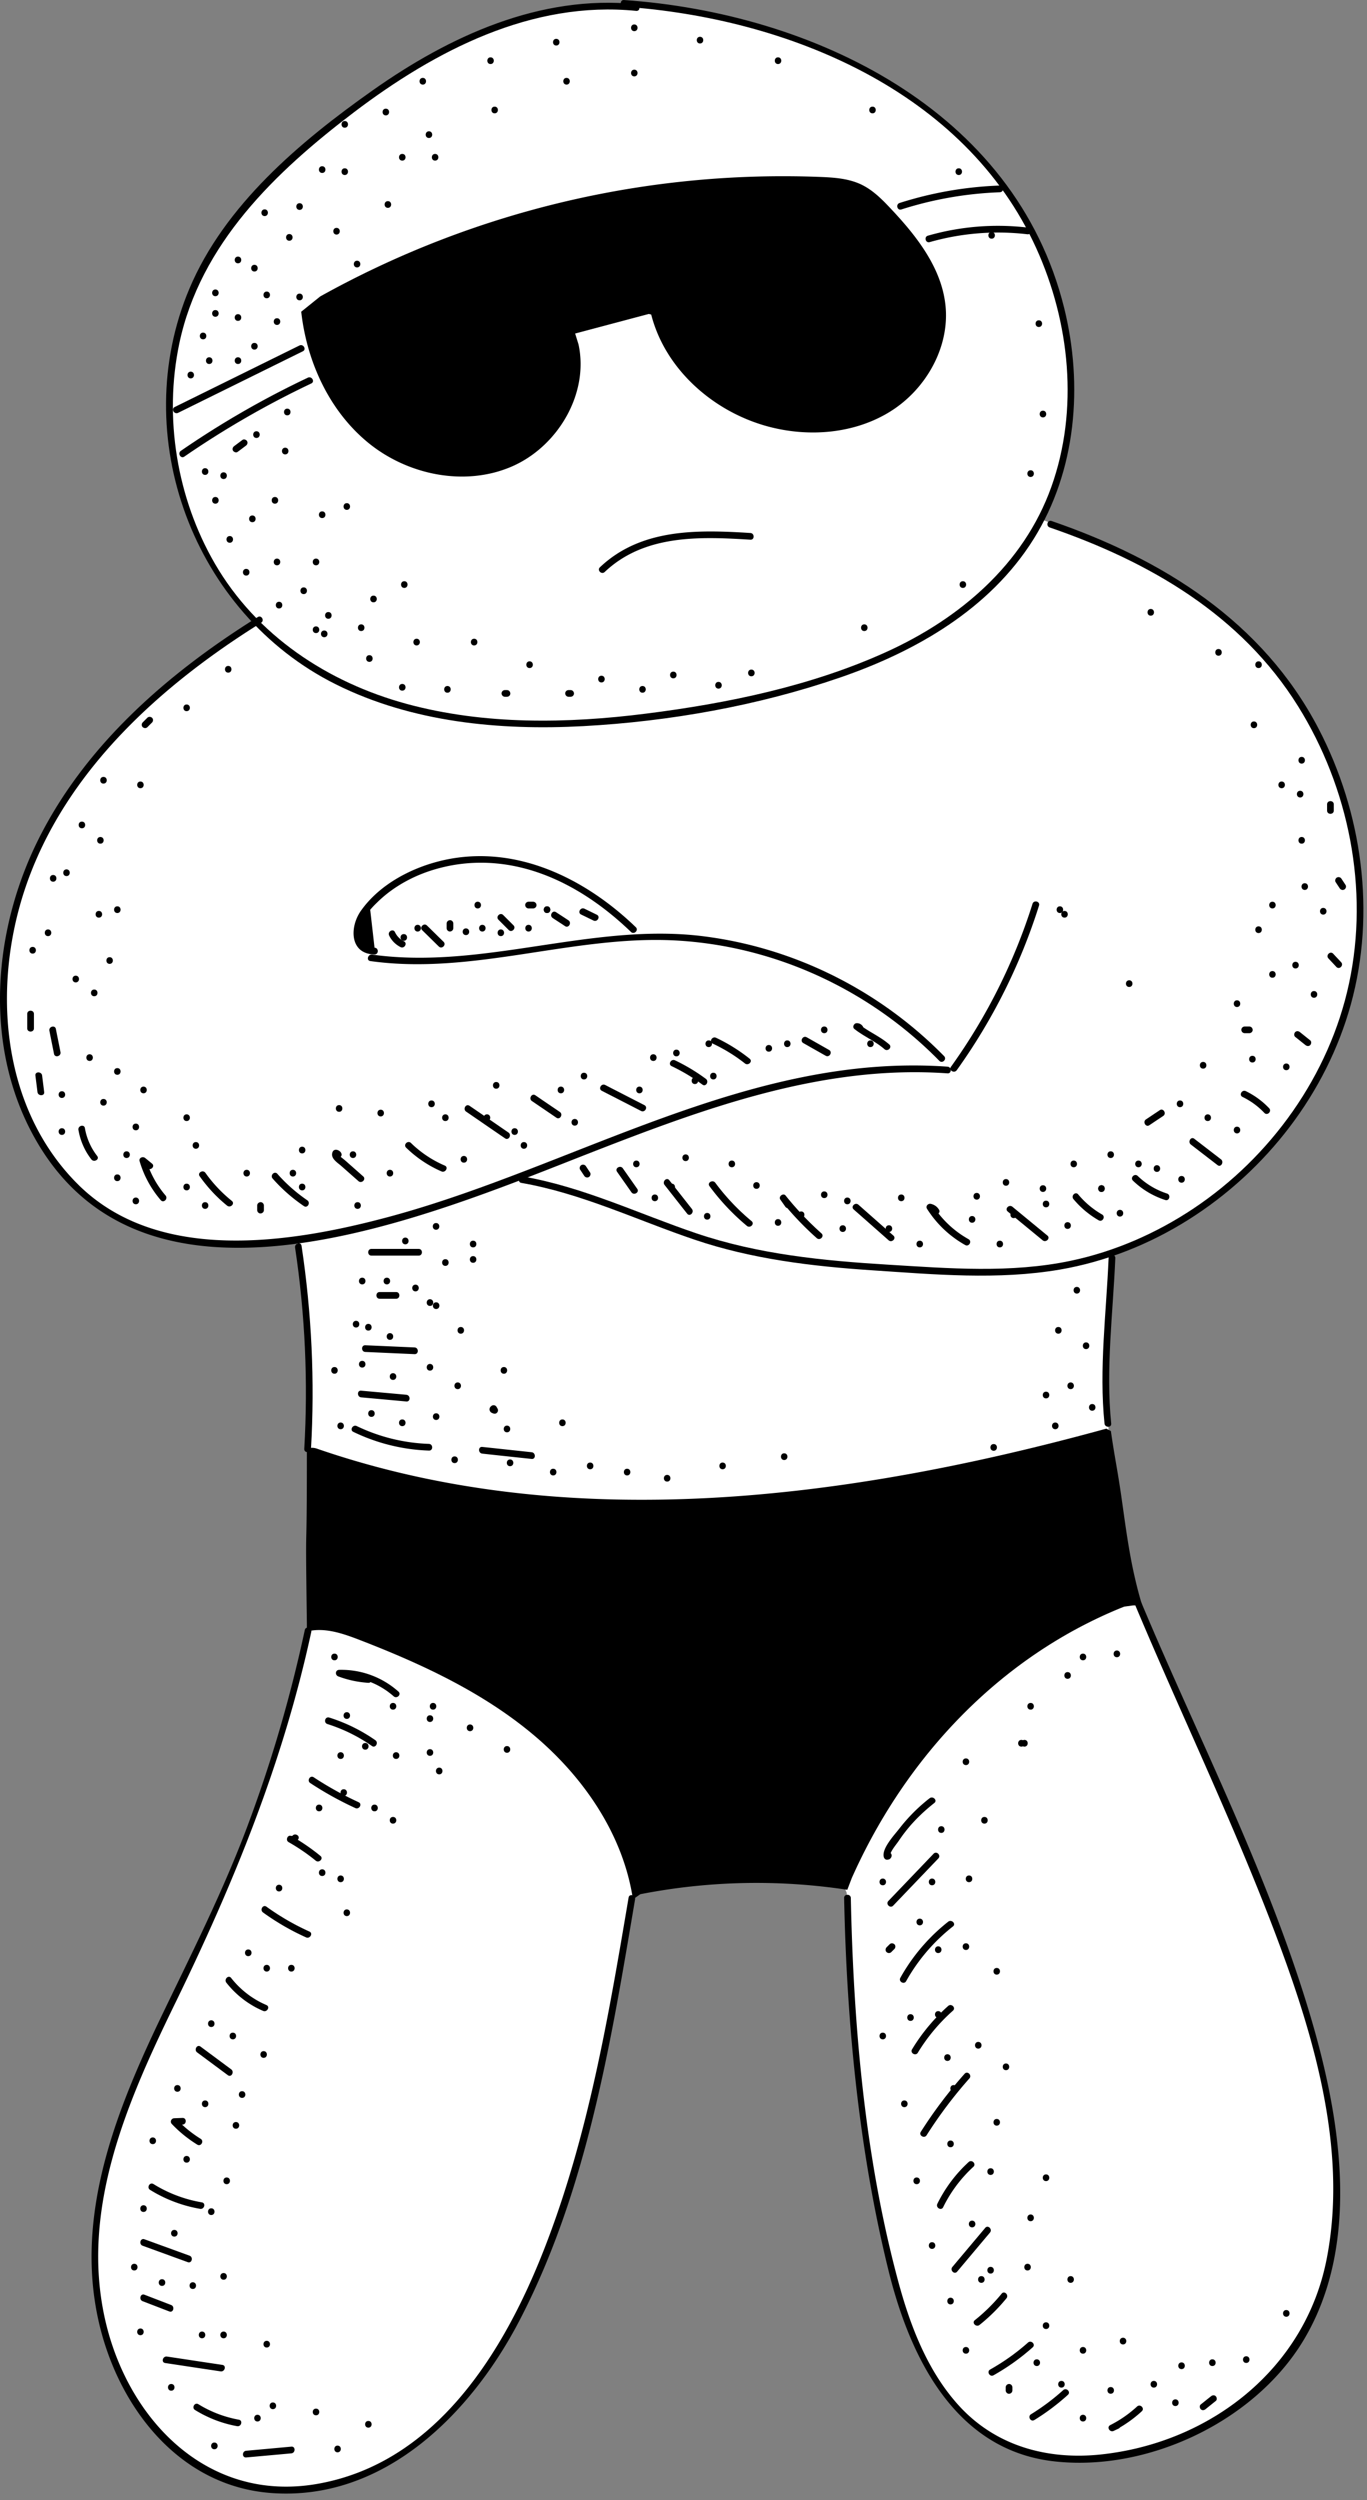 <svg width="64" height="117" fill="none" xmlns="http://www.w3.org/2000/svg"><rect width="100%" height="100%" fill="#808080" stroke="none"/><path d="M35.56 87.972l3.87.11.212.496.085 2.008.163 3.751L40.4 99l.9 5.452 1.177 4.26 1.27 2.678 1.673 1.937s2.26 1.782 4.632 1.75c2.371-.031 5.034-.481 7.14-1.905 2.105-1.424 3.251-2.882 4.059-4.32.805-1.441 1.41-4.028 1.395-5.916-.015-1.891-.45-4.662-.774-6.243-.327-1.579-2.292-7.202-2.292-7.202l-3.47-8.085-2.633-5.948-1.286-4.12-.343-5.253.11-5.979.185-1.595s2.989-.868 5.065-2.696c2.075-1.828 4.183-4.739 4.183-4.739s1.367-2.093 1.964-4.923c.596-2.83.447-6.38-.423-8.862-.87-2.483-2.21-5.065-3.576-6.554-1.366-1.49-4.097-3.4-5.34-4.172-1.241-.77-5.263-2.259-5.263-2.259s1.49-2.756 1.34-5.933c-.148-3.177-.646-5.213-1.662-7.374-1.018-2.16-4.368-5.462-4.368-5.462s-4.148-3.053-7.895-4.097C32.42.396 29.986.174 29.986.174l-2.582.075s-3.501.149-7.945 2.83c-4.444 2.68-7.771 6.33-7.771 6.33s-1.391 1.142-2.855 4.567c-1.464 3.426-.646 7.623-.646 7.623s.646 3.103 1.763 4.942c1.117 1.838 1.997 2.582 1.997 2.582S8.626 31.11 5.95 33.801c-2.674 2.692-3.896 5.139-4.845 7.573C.158 43.808.14 46.226.14 46.226s.037 2.787.54 4.35c.501 1.562 1.133 3.308 2.787 4.943 1.654 1.636 2.844 1.933 3.867 2.213 1.022.278 3.122.558 3.958.502a224.07 224.07 0 002.583-.205l.448 2.73.22 3.995-.061 2.782.04 1.093.06 7.173-.339 1.43s-1.094 4.83-1.968 6.657c-.874 1.828-1.173 3.558-2.206 5.523-1.033 1.968-2.087 4.432-2.087 4.432l-1.889 4.092-.834 2.644-.577 2.304-.278 2.583s.04 2.167.556 3.955c.517 1.788 1.311 3.199 2.464 4.51 1.152 1.312 3.12 2.305 5.165 2.525 2.045.219 5.086-.975 5.086-.975s2.026-1.253 2.604-1.729c.577-.477 2.007-2.345 3.258-4.193 1.252-1.849 2.225-4.432 2.225-4.432l.974-3.139 1.192-4.352 1.293-6.815.596-2.821 5.742-.03z" fill="#fff"/><path d="M29.788.195c-4.511-.454-8.74 1.491-12.347 4.038-3.396 2.397-6.924 5.36-8.576 9.281-2.905 6.893.194 15.19 6.857 18.51 3.563 1.778 7.658 2.169 11.588 1.957 4.038-.22 8.18-.955 12.008-2.27 3.567-1.226 7.03-3.213 9.076-6.488 1.999-3.201 2.323-7.198 1.428-10.812C47.524 5.132 38.06.613 29.215.001c-.201-.015-.201.299 0 .313 7.641.53 15.952 3.923 19.3 11.3 1.573 3.464 2.001 7.56.703 11.181-1.293 3.608-4.277 6.144-7.69 7.7-3.524 1.606-7.455 2.418-11.278 2.9-3.708.47-7.57.532-11.203-.453-3.712-1.008-7.041-3.206-8.992-6.575-1.774-3.064-2.389-6.813-1.663-10.28.98-4.679 4.521-8.062 8.194-10.844C20.379 2.37 24.892.017 29.788.51c.2.018.2-.295 0-.314z" fill="#000"/><path d="M30.488 14.719c.659 2.585 2.947 4.582 5.528 5.255 1.907.498 4.038.314 5.702-.74 1.665-1.054 2.773-3.04 2.541-5-.205-1.742-1.367-3.213-2.572-4.488-.401-.427-.826-.851-1.355-1.106-.594-.287-1.272-.333-1.93-.36a44.558 44.558 0 00-23.412 5.594l-.887.713c.26 2.35 1.324 4.664 3.162 6.153 1.838 1.489 4.486 2.032 6.663 1.106 2.177-.924 3.66-3.421 3.156-5.732l-.157-.506 3.448-.916M8.338 19.32l5.84-2.88c.182-.09.023-.36-.158-.272l-5.841 2.88c-.182.09-.023.361.159.271zm.29 2.049c1.89-1.3 3.871-2.44 5.946-3.424.182-.085.023-.357-.16-.271a42.582 42.582 0 00-5.945 3.423c-.165.115-.008.387.16.272zM42.2 9.802a17.2 17.2 0 014.61-.805c.201-.006.203-.32 0-.314a17.471 17.471 0 00-4.694.816c-.19.063-.109.366.083.303zm1.327 1.528a11.704 11.704 0 014.576-.367c.2.023.199-.29 0-.314a11.888 11.888 0 00-4.66.38c-.194.055-.11.358.084.302zM28.31 26.768c1.852-1.756 4.443-1.662 6.823-1.511.2.012.2-.302 0-.314-2.48-.157-5.124-.218-7.046 1.604-.146.138.076.36.222.221z" fill="#000"/><path d="M14.668 15.662a47.679 47.679 0 0126.235-6.268c.2.01.2-.303 0-.313a47.998 47.998 0 00-26.394 6.309c-.176.102-.017.374.159.272zm-2.6 13.215c-4.167 2.597-8.053 5.957-10.276 10.416-2.093 4.2-2.55 9.465-.308 13.702 5.151 9.737 18.59 3.907 26.166.95 5.346-2.085 10.877-4.13 16.712-3.715.2.015.2-.299 0-.313-9.306-.665-17.481 4.703-26.183 7.035-4.615 1.238-10.79 2.194-14.532-1.531-3.679-3.664-4.038-9.476-2.363-14.154 1.892-5.286 6.29-9.224 10.94-12.123.173-.104.016-.376-.156-.267z" fill="#000"/><path d="M24.409 55.356c2.827.492 5.402 1.74 8.1 2.654 2.693.912 5.485 1.246 8.308 1.435 2.92.194 5.912.466 8.815-.034 2.135-.368 4.182-1.181 6.014-2.336 3.635-2.29 6.452-5.916 7.598-10.074 1.181-4.289.533-8.973-1.51-12.898-2.61-5.015-7.288-7.93-12.506-9.723-.19-.064-.274.237-.084.303 4.664 1.602 8.964 4.089 11.628 8.366 2.378 3.814 3.333 8.561 2.386 12.976-.92 4.293-3.653 8.114-7.294 10.538-1.738 1.156-3.681 2.005-5.726 2.436-2.807.592-5.714.358-8.553.184-3.054-.186-6.084-.483-8.997-1.472-2.698-.914-5.274-2.163-8.1-2.654-.194-.038-.278.266-.08.3z" fill="#000"/><path d="M17.338 44.975c4.804.674 9.455-1.21 14.25-.966 4.672.24 9.124 2.305 12.391 5.636.142.144.364-.077.222-.222-3.01-3.068-6.993-5.07-11.264-5.608-5.222-.657-10.306 1.585-15.515.857-.199-.027-.284.276-.084.303zm31.003-2.681a27.028 27.028 0 01-3.82 7.63c-.117.164.154.321.272.158a27.294 27.294 0 003.852-7.704c.06-.195-.243-.276-.304-.084z" fill="#000"/><path d="M29.767 43.39c-2.367-2.282-5.586-3.87-8.934-3.151-1.487.32-3.043 1.116-3.938 2.386-.535.759-.527 2.02.64 2.039.203.004.203-.31 0-.314-.067-.592-.134-1.184-.203-1.776.103-.12.213-.236.328-.345a5.81 5.81 0 01.822-.67c.47-.317.981-.57 1.514-.758a7.642 7.642 0 013.26-.393c2.42.23 4.57 1.552 6.287 3.206.146.138.37-.084.224-.224zm23.706 31.735c-.535-1.79-.71-3.24-.974-5.09-.17-1.194-.32-1.872-.49-3.066l-.213-.113c-12.058 3.315-25.107 5.017-36.931.946 0 0-.498-.203-.498.215 0 5.962-.08 1.987 0 7.947v.385c.822-.208 1.679.09 2.47.395 2.877 1.112 5.723 2.428 8.093 4.404 2.37 1.974 4.245 4.682 4.703 7.733l.345-.238a28.247 28.247 0 019.691-.207l.211-.552c2.533-5.684 6.972-10.39 12.749-12.698l.426-.059" fill="#000"/><path d="M53.128 75.066c2.127 5.07 4.517 10.022 6.48 15.16 1.844 4.83 3.536 10.337 2.492 15.546-1.025 5.116-5.469 8.548-10.557 9.089-2.507.266-4.927-.393-6.652-2.288-1.474-1.62-2.284-3.751-2.844-5.836-1.556-5.779-2.09-11.952-2.213-17.916-.004-.201-.318-.203-.314 0 .12 5.818.682 11.767 2.077 17.428.996 4.041 3.093 8.38 7.702 8.928 4.415.525 9.463-1.861 11.747-5.69 2.723-4.568 1.69-10.55.24-15.359-1.99-6.608-5.192-12.794-7.854-19.141-.078-.188-.381-.107-.304.08zM29.43 88.8c-.941 5.563-1.89 11.184-3.957 16.462-1.896 4.846-5.09 10.028-10.65 10.981-5.112.877-8.84-3.009-9.9-7.685-1.18-5.203 1.056-10.256 3.293-14.842 2.731-5.604 5.038-11.234 6.358-17.353.042-.197-.26-.28-.304-.084a64.738 64.738 0 01-2.768 9.398c-1.115 2.93-2.518 5.716-3.876 8.537-2.158 4.478-4.149 9.388-3.005 14.428.906 3.99 3.748 7.704 8.083 8.024 5.287.389 9.356-3.731 11.615-8.07 3.166-6.082 4.283-13.029 5.414-19.715.032-.196-.27-.28-.303-.081zm10.952-40.788a.32.32 0 00-.274-.13c-.125-.002-.22.18-.11.268.445.355.984.573 1.413.95.15.13.374-.089.222-.223-.431-.378-.969-.593-1.414-.949l-.11.268.051.037c.13.155.352-.066.222-.221zm-2.773.801c.35.198.698.397 1.048.593.175.1.334-.171.159-.271-.35-.199-.699-.398-1.048-.594-.176-.099-.335.173-.159.272zm-4.243.023c.537.253 1.043.56 1.51.93.157.124.38-.096.221-.221a8.003 8.003 0 00-1.574-.981c-.18-.084-.34.186-.157.272zm-1.922 1.056c.508.242.99.529 1.443.866.163.119.32-.153.159-.272a8.764 8.764 0 00-1.443-.866c-.182-.086-.34.186-.159.272zm-3.269 1.154a798.8 798.8 0 011.837.943c.18.092.338-.177.158-.272a760.35 760.35 0 01-1.836-.943c-.18-.092-.338.18-.159.272zm-3.27.481c.382.26.765.519 1.146.78.167.113.324-.159.159-.272-.383-.26-.766-.518-1.146-.78-.168-.113-.325.16-.16.272zm-3.083.492c.609.418 1.215.836 1.824 1.252.167.115.324-.157.159-.272-.609-.418-1.215-.836-1.824-1.252-.167-.115-.324.157-.159.272zm-2.807 1.689a5.52 5.52 0 001.653 1.11c.184.08.343-.19.159-.271a5.217 5.217 0 01-1.588-1.06c-.146-.14-.37.08-.224.221zm-3.125.477c.35-.209-.292-.627-.342-.186-.027.245.264.418.42.556.272.239.542.48.814.718.15.133.374-.088.222-.222l-.575-.508c-.09-.08-.18-.16-.272-.239-.038-.033-.47-.403-.48-.267.026-.046.053-.09.078-.136-.008.004-.017.008-.023.014-.175.103-.016.373.157.27zm-3.125.968c.433.492.922.92 1.464 1.289.167.113.324-.157.159-.272a7.517 7.517 0 01-1.402-1.238c-.133-.153-.355.07-.221.221zm-3.417-.108c.366.516.792.978 1.286 1.376.155.125.378-.094.221-.222a6.588 6.588 0 01-1.238-1.313c-.115-.163-.386-.007-.27.159zm-2.23-.592l-.32-.262c-.112-.092-.31-.01-.261.153.2.678.533 1.286.991 1.822.132.152.354-.07.222-.222a4.553 4.553 0 01-.912-1.684c-.088.05-.175.103-.261.153l.32.262c.154.127.378-.094.221-.222zm-3.446-1.577c.088.506.29.975.606 1.38.122.157.396.002.272-.159a2.928 2.928 0 01-.575-1.305c-.035-.196-.336-.113-.303.084zm-2.014-2.543c.031.257.065.513.096.77.025.198.34.2.314 0-.031-.258-.065-.513-.096-.77-.023-.197-.339-.199-.314 0zm-.383-2.883v.672c0 .203.314.203.314 0v-.673c0-.2-.314-.203-.314 0zm25.93-4.654l.58.282c.18.088.34-.181.158-.271-.192-.095-.387-.189-.58-.283-.181-.087-.34.184-.158.272zm-1.33.164c.192.127.387.252.58.38.169.11.325-.161.158-.272-.192-.128-.387-.253-.58-.38-.169-.112-.325.16-.158.271zm-2.539.08l.481.482c.142.142.364-.08.222-.222l-.481-.48c-.142-.143-.364.079-.222.22zm-1.522.72c.203 0 .203-.313 0-.313s-.203.313 0 .313zm-2.046-.228c.26.253.517.509.776.762.145.142.366-.08.222-.222-.26-.253-.517-.508-.776-.761-.144-.14-.366.081-.222.221zm-1.549.247c.11.234.301.424.533.542.18.09.339-.18.159-.272a.9.9 0 01-.42-.429c-.088-.182-.36-.023-.272.159zm8.942 10.958c.065.096.128.193.192.289.046.071.138.1.216.056.069-.041.102-.144.056-.215l-.192-.289a.161.161 0 00-.215-.056c-.07.042-.103.144-.057.215zm1.728.097c.223.32.45.64.673.96.115.163.387.008.272-.16l-.674-.96c-.115-.163-.387-.006-.271.16zm2.225.618c.353.448.704.898 1.058 1.345.125.159.345-.065.221-.222-.353-.447-.704-.897-1.058-1.344-.125-.16-.345.064-.221.221zm2.101.055a10.63 10.63 0 001.753 1.861c.154.128.376-.092.221-.222a10.35 10.35 0 01-1.702-1.798c-.12-.159-.39-.004-.272.159zm3.825.805c-.077-.111-.154-.222-.234-.333l-.247.19a14.22 14.22 0 001.68 1.772c.15.134.372-.088.221-.222a14.627 14.627 0 01-1.68-1.771c-.11-.138-.348.044-.246.19l.234.333c.117.165.39.008.272-.16zm2.928.287c.546.48 1.09.961 1.635 1.442.151.134.375-.087.222-.221l-1.635-1.443c-.15-.134-.373.088-.222.221zm3.99.004a.579.579 0 00-.38-.266c-.128-.03-.254.109-.178.23a5.017 5.017 0 001.788 1.696c.175.098.334-.171.159-.272a4.677 4.677 0 01-1.675-1.583c-.059.078-.117.153-.178.23.065.04.127.082.192.122.115.165.387.008.272-.157zm3.221.092c.545.45 1.09.897 1.635 1.346.155.128.379-.094.222-.221L47.4 56.473c-.154-.128-.376.092-.221.222zm3.078-.58c.333.4.732.732 1.181.992.176.1.335-.17.16-.272a4.132 4.132 0 01-1.12-.941c-.129-.155-.349.067-.221.221zm2.786-.863c.432.416.94.72 1.512.905.192.063.274-.24.083-.303a3.553 3.553 0 01-1.374-.824c-.144-.14-.366.082-.221.222zm2.712-1.69l1.248.962c.16.123.316-.149.16-.272l-1.25-.962c-.16-.121-.317.15-.158.272zm2.417-2.229c.387.188.728.437 1.023.748.14.147.362-.075.222-.221a3.782 3.782 0 00-1.088-.797c-.18-.09-.339.18-.157.27zm2.466-2.811l.481.385c.067.052.157.065.222 0 .054-.055.067-.17 0-.222l-.481-.385c-.067-.052-.157-.065-.222 0-.054.055-.065.168 0 .222zm1.556-3.67l.372.397c.138.149.36-.075.222-.221l-.372-.398c-.138-.146-.36.075-.222.222zm.339-3.57l.19.289c.046.07.138.1.215.056.072-.042.103-.144.057-.215l-.19-.289a.161.161 0 00-.216-.056c-.069.041-.102.144-.056.215zm-.402-3.639v.289c0 .203.314.203.314 0v-.289c0-.203-.314-.203-.314 0zM1.528 44.626c.203 0 .203-.314 0-.314-.202 0-.202.314 0 .314zm.96-3.365c.203 0 .203-.314 0-.314-.2 0-.2.314 0 .314z" fill="#000"/><path d="M41.46 86.93c.005.006.014.01.02.017l-.025-.19c.027-.013.052-.028.08-.04.05.037.1.077.15.115-.046-.144.31-.56.387-.678a7.33 7.33 0 01.548-.72c.339-.39.717-.74 1.123-1.06.159-.125-.065-.344-.222-.221a8.03 8.03 0 00-1.42 1.424c-.22.285-.845.945-.72 1.338.02.063.082.12.151.115.094-.006.145-.03.193-.115.031-.056.029-.144-.025-.19-.007-.006-.015-.01-.021-.016-.153-.128-.377.094-.22.221zm.355 2.25l2.116-2.21c.14-.147-.082-.368-.222-.222l-2.116 2.21c-.14.145.081.367.222.222zm.608 3.533a8.597 8.597 0 012.192-2.562c.159-.126-.065-.345-.222-.222a8.797 8.797 0 00-2.24 2.625c-.1.177.172.334.27.159zm.548 3.347a8.627 8.627 0 011.644-1.967c.15-.134-.071-.356-.222-.222a8.817 8.817 0 00-1.692 2.03c-.106.174.166.331.27.16zm.412 3.861a20.783 20.783 0 012.001-2.656c.134-.15-.087-.372-.221-.221a21.087 21.087 0 00-2.052 2.718c-.109.172.163.331.272.16zm.774 3.369a6.347 6.347 0 011.416-1.892c.148-.136-.074-.358-.222-.222a6.56 6.56 0 00-1.466 1.955c-.088.182.184.341.272.159zm.654 3.016l1.537-1.828c.13-.153-.092-.376-.221-.222l-1.537 1.828c-.13.155.09.377.221.222zm1.05 2.493a8.45 8.45 0 001.257-1.243c.128-.154-.094-.378-.222-.221a8.297 8.297 0 01-1.257 1.242c-.158.125.065.347.222.222zm.655 2.356a10.47 10.47 0 001.834-1.309c.15-.134-.071-.355-.222-.221-.546.485-1.136.903-1.771 1.261-.176.098-.017.368.159.269zm1.911 2.094c.56-.343 1.084-.738 1.57-1.178.151-.136-.072-.357-.22-.221-.467.422-.971.799-1.507 1.129-.173.105-.016.376.157.27zm3.79.125c-.08.038-.157.076-.237.111l.16.272a5.87 5.87 0 001.317-.918c.148-.138-.074-.358-.222-.222a5.52 5.52 0 01-1.255.87c-.182.092-.023.356.16.272.079-.038.156-.075.235-.111.182-.09.023-.359-.158-.274zm4.222-.631c.16-.128.32-.258.48-.385.068-.052.055-.167 0-.222-.064-.065-.154-.052-.22 0-.162.128-.32.257-.482.385-.067.052-.054.167 0 .222.065.067.155.054.222 0zM17.238 78.438a4.589 4.589 0 01-1.317-.289c-.015.102-.028.205-.042.308a3.697 3.697 0 012.553.926c.15.132.375-.088.222-.222a4.02 4.02 0 00-2.775-1.018c-.184.004-.203.246-.042.307.458.172.914.266 1.401.301.203.015.2-.299 0-.313zm-1.909 2.242a7.63 7.63 0 012.085 1.028c.165.115.322-.157.159-.272a7.886 7.886 0 00-2.159-1.06c-.196-.06-.278.243-.085.303zm-.803 2.762a15.94 15.94 0 002.108 1.169c.182.084.34-.186.159-.272a15.932 15.932 0 01-2.108-1.169c-.17-.11-.327.161-.16.272zm-.839 2.474h-.058c-.168-.065-.272.2-.122.287.448.255.874.543 1.274.87.155.125.378-.095.221-.222a9.714 9.714 0 00-1.336-.918l-.121.286c.167.065.316-.004.414-.144.115-.165-.157-.322-.272-.159zm-1.372 3.582c.632.456 1.303.845 2.014 1.165.182.082.343-.188.159-.272a11.57 11.57 0 01-2.014-1.165c-.165-.117-.322.155-.159.272zm-1.717 3.286a4.385 4.385 0 001.72 1.32c.183.079.342-.191.158-.273a4.192 4.192 0 01-1.656-1.271c-.126-.157-.345.067-.222.224zM9.23 96.046l1.437 1.066c.163.122.318-.152.16-.271l-1.438-1.067c-.163-.12-.32.153-.159.272zm-.685 3.066l-.391.015c-.136.006-.207.167-.111.267.355.375.755.697 1.194.969.171.106.33-.166.159-.272a5.781 5.781 0 01-1.132-.92l-.11.267.39-.014c.203-.007.203-.32 0-.312zm-1.519 3.367a6.566 6.566 0 002.343.888c.196.034.282-.267.083-.303a6.309 6.309 0 01-2.267-.857c-.173-.107-.33.165-.159.272zm-.349 2.614l2.114.769c.19.069.272-.234.084-.303l-2.114-.769c-.19-.069-.272.234-.084.303zm0 2.595l1.25.481c.189.073.27-.23.084-.303l-1.25-.481c-.188-.071-.27.232-.084.303zm1.056 2.894c.866.13 1.73.262 2.595.391.197.03.283-.271.084-.303-.866-.129-1.73-.261-2.595-.391-.197-.029-.283.272-.084.303zm1.397 2.198c.609.375 1.268.63 1.97.757.197.036.282-.265.084-.303a5.45 5.45 0 01-1.897-.725c-.17-.105-.328.167-.157.271zm2.397 2.221c.705-.065 1.41-.127 2.114-.192.199-.019.2-.333 0-.314l-2.114.193c-.201.016-.203.33 0 .313zm5.015-47.994a8.82 8.82 0 003.54.876c.203.008.2-.305 0-.314a8.423 8.423 0 01-3.381-.834c-.182-.086-.341.184-.16.272zm.368-1.615l2.114.193c.2.019.2-.295 0-.314-.705-.065-1.41-.127-2.114-.192-.201-.02-.199.295 0 .313zm.192-2.125c.77.034 1.537.07 2.307.103.203.008.2-.305 0-.314-.77-.033-1.537-.069-2.307-.102-.2-.008-.2.305 0 .313zm.674-2.49h.769c.203 0 .203-.314 0-.314h-.77c-.202 0-.202.314 0 .314zm-.386-2.018h2.211c.203 0 .203-.314 0-.314h-2.21c-.203 0-.203.314 0 .314zm5.19 9.266c.769.084 1.54.167 2.31.249.2.021.199-.293 0-.314-.77-.083-1.541-.167-2.31-.248-.202-.021-.202.292 0 .313zm7.5-35.608c.203 0 .203-.314 0-.314-.2 0-.2.314 0 .314zm-3.46.19h.096a.157.157 0 00.157-.157c-.005-.085-.07-.156-.157-.156h-.097a.157.157 0 00-.157.157c.005.085.07.156.157.156zm-2.884-.313h-.097a.157.157 0 00-.157.157c.005.085.07.156.157.156h.097a.157.157 0 00.157-.157c-.005-.083-.07-.156-.157-.156zm-2.788.123c.203 0 .203-.314 0-.314s-.203.314 0 .314zm-3.654-1.443c.203 0 .203-.314 0-.314-.202 0-.202.314 0 .314zM15.18 29.82c.203 0 .203-.314 0-.314s-.203.314 0 .314zm-.385-.193c.203 0 .203-.313 0-.313s-.203.313 0 .313zm-1.731-1.152c.203 0 .203-.314 0-.314-.2 0-.2.314 0 .314zm-1.537-1.539c.203 0 .203-.314 0-.314s-.203.314 0 .314zm-.77-1.537c.203 0 .203-.314 0-.314s-.203.314 0 .314zm-.673-1.828c.203 0 .203-.314 0-.314-.201 0-.203.314 0 .314zm1.731.866c.203 0 .203-.314 0-.314-.202 0-.202.314 0 .314zm1.153 2.018c.203 0 .203-.314 0-.314-.201 0-.201.314 0 .314zm1.25 1.347c.203 0 .203-.314 0-.314s-.203.314 0 .314zm1.155 1.154c.203 0 .203-.314 0-.314s-.203.314 0 .314zm1.537.575c.203 0 .203-.313 0-.313-.201 0-.203.313 0 .313zm-6.441-7.114c.202 0 .202-.314 0-.314-.203 0-.203.314 0 .314zm.656-1.27l.385-.288c.067-.05.103-.136.056-.216-.04-.067-.146-.106-.215-.056l-.385.288c-.067.05-.102.136-.056.216.04.065.146.107.215.056zm.881-.652c.203 0 .203-.314 0-.314-.201 0-.201.314 0 .314zm1.443-1.058c.203 0 .203-.314 0-.314-.201 0-.203.314 0 .314zm-3.846 2.787c.203 0 .203-.314 0-.314-.2 0-.2.314 0 .314zm.192-5.19c.203 0 .203-.314 0-.314-.2 0-.203.314 0 .314zm1.347 0c.203 0 .203-.314 0-.314s-.203.314 0 .314zm0-2.018c.203 0 .203-.314 0-.314s-.203.314 0 .314zm.77-2.309c.202 0 .202-.314 0-.314-.203 0-.203.314 0 .314zm2.114-2.884c.203 0 .203-.314 0-.314s-.203.314 0 .314zm1.058-1.729c.203 0 .203-.314 0-.314s-.203.314 0 .314zm-2.694 2.018c.203 0 .203-.314 0-.314-.2 0-.2.314 0 .314zm-1.248 2.21c.203 0 .203-.314 0-.314s-.203.314 0 .314zm-1.058 1.539c.203 0 .203-.313 0-.313-.201 0-.203.313 0 .313zm0 .962c.203 0 .203-.313 0-.313-.201 0-.203.313 0 .313zm-.577 1.057c.203 0 .203-.314 0-.314-.201 0-.201.313 0 .313zm-.577 1.827c.202 0 .202-.314 0-.314-.201 0-.201.314 0 .314zm2.982-1.347c.202 0 .202-.313 0-.313-.203 0-.203.313 0 .313zm.959 7.211c.203 0 .203-.314 0-.314-.2 0-.2.314 0 .314zm1.924 2.884c.203 0 .203-.314 0-.314s-.203.314 0 .314zm4.039 5.865c.203 0 .203-.313 0-.313s-.203.314 0 .314zm.671-2.116c.203 0 .203-.313 0-.313-.2 0-.2.314 0 .314zm14.133 2.021c.203 0 .203-.314 0-.314-.201 0-.201.314 0 .314zm6.826-2.694c.203 0 .203-.313 0-.313-.201 0-.201.313 0 .313zm4.616-2.018c.202 0 .202-.314 0-.314-.204 0-.204.314 0 .314zm3.172-5.193c.202 0 .202-.313 0-.313-.203 0-.203.314 0 .314zm.577-2.787c.203 0 .203-.314 0-.314s-.203.314 0 .314zm-.193-4.231c.203 0 .203-.313 0-.313s-.203.313 0 .313zm-2.21-4.132c.203 0 .203-.314 0-.314s-.203.314 0 .314zm-1.539-2.98c.203 0 .203-.314 0-.314s-.203.314 0 .314zm-4.038-2.886c.202 0 .202-.314 0-.314-.201 0-.203.314 0 .314zm-4.424-2.307c.203 0 .203-.313 0-.313-.2 0-.2.313 0 .313zm-3.653-.962c.203 0 .203-.313 0-.313-.2 0-.2.313 0 .313zm-3.076-.577c.202 0 .202-.314 0-.314-.201 0-.201.314 0 .314zm-3.654.673c.203 0 .203-.313 0-.313-.2 0-.2.313 0 .313zm-3.076.866c.203 0 .203-.313 0-.313-.2 0-.2.313 0 .313zm-3.172.963c.202 0 .202-.315 0-.315-.201 0-.201.314 0 .314zM16.14 5.977c.203 0 .203-.313 0-.313-.2 0-.2.313 0 .313zm1.924-.577c.203 0 .203-.314 0-.314s-.203.314 0 .314zM16.14 8.19c.203 0 .203-.314 0-.314-.2 0-.2.314 0 .314zm-2.595 3.076c.203 0 .203-.314 0-.314-.2 0-.203.314 0 .314zm-1.058 2.692c.203 0 .203-.314 0-.314-.201 0-.201.314 0 .314zm.481 1.248c.203 0 .203-.314 0-.314-.201 0-.201.314 0 .314zm.384 6.058c.203 0 .203-.313 0-.313-.2 0-.202.313 0 .313zm1.732 2.98c.203 0 .203-.313 0-.313s-.203.313 0 .313zm2.403 3.943c.203 0 .203-.314 0-.314s-.203.314 0 .314zm4.711 2.017c.203 0 .203-.313 0-.313-.202 0-.202.314 0 .314zm2.596 1.059c.203 0 .203-.314 0-.314s-.203.314 0 .314zm3.365.673c.202 0 .202-.314 0-.314-.203 0-.203.314 0 .314zm3.364-.192c.203 0 .203-.314 0-.314-.202 0-.202.314 0 .314zm3.654-.096c.203 0 .203-.314 0-.314s-.203.314 0 .314zm-16.249-4.135c.203 0 .203-.314 0-.314-.201 0-.201.314 0 .314zm-2.692-3.653c.203 0 .203-.314 0-.314-.2 0-.2.314 0 .314zm.674-4.616c.203 0 .203-.314 0-.314-.201 0-.203.314 0 .314zm-2.884-5.19c.203 0 .203-.314 0-.314s-.203.314 0 .314zm1.729-3.077c.203 0 .203-.313 0-.313-.2 0-.2.313 0 .313zm3.079-3.46c.203 0 .203-.314 0-.314s-.203.314 0 .314zm1.248-1.059c.203 0 .203-.313 0-.313-.2 0-.203.313 0 .313zm-3.365 6.056c.203 0 .203-.313 0-.313-.2 0-.203.313 0 .313zm1.443-2.787c.203 0 .203-.314 0-.314s-.203.314 0 .314zm2.21-2.21c.203 0 .203-.314 0-.314-.2 0-.202.314 0 .314zm2.788-2.213c.203 0 .203-.314 0-.314-.2 0-.2.314 0 .314zm3.365-1.344c.203 0 .203-.315 0-.315-.2 0-.2.314 0 .314zm3.173-.386c.202 0 .202-.313 0-.313-.201 0-.201.313 0 .313zM10.684 31.478c.203 0 .203-.314 0-.314-.2 0-.2.314 0 .314zM6.897 33.59l-.216.216c-.058.058-.062.165 0 .221.063.057.16.063.222 0l.215-.215c.059-.058.063-.165 0-.222-.062-.056-.159-.062-.221 0zm-2.052 3.08c.203 0 .203-.313 0-.313s-.203.314 0 .314zm-1.731 4.328c.202 0 .202-.314 0-.314-.201 0-.203.314 0 .314zm-.866 2.81c.203 0 .203-.313 0-.313-.201 0-.201.313 0 .313zm.065 4.428c.07.36.144.72.215 1.08.04.2.343.116.303-.083-.07-.36-.144-.721-.215-1.081-.04-.197-.341-.113-.303.084zm.585 3.144c.203 0 .203-.313 0-.313s-.203.314 0 .314zm3.028 2.811c.203 0 .203-.313 0-.313s-.203.313 0 .313zm2.811 1.515c.203 0 .203-.314 0-.314-.2 0-.2.313 0 .313zm5.408 0c.203 0 .203-.314 0-.314-.2 0-.2.313 0 .313zm2.597.865c.203 0 .203-.313 0-.313s-.203.313 0 .313zm1.514-1.514c.203 0 .203-.314 0-.314-.202 0-.202.314 0 .314zm3.462-.648c.202 0 .202-.314 0-.314-.203 0-.203.314 0 .314zm2.377-1.299c.203 0 .203-.313 0-.313-.2 0-.2.313 0 .313zm2.813-.433c.203 0 .203-.313 0-.313-.2 0-.2.313 0 .313zm3.028-1.514c.203 0 .203-.313 0-.313-.2 0-.2.313 0 .313zm2.597-.433c.203 0 .203-.313 0-.313-.202 0-.202.313 0 .313zm.864-.215c.203 0 .203-.314 0-.314-.2 0-.2.314 0 .314zm2.598-1.299c.203 0 .203-.313 0-.313s-.203.313 0 .313zm2.595-.866c.203 0 .203-.313 0-.313s-.203.313 0 .313zm2.162.65c.203 0 .203-.313 0-.313-.2 0-.2.314 0 .314zm-3.894 0c.203 0 .203-.313 0-.313-.2 0-.2.314 0 .314zm-5.19.434c.203 0 .203-.314 0-.314s-.203.314 0 .314zm-4.328 1.081c.204 0 .204-.314 0-.314-.2 0-.202.314 0 .314zm-4.541 1.947c.203 0 .203-.314 0-.314s-.203.314 0 .314zm-1.947 0c.203 0 .203-.314 0-.314s-.203.314 0 .314zm-3.028-.217c.202 0 .202-.314 0-.314-.203 0-.203.314 0 .314zm-1.299 1.946c.203 0 .203-.313 0-.313-.2 0-.2.313 0 .313zm-2.38-.215c.203 0 .203-.314 0-.314-.2 0-.2.314 0 .314zm-2.595 1.081c.203 0 .203-.314 0-.314-.201 0-.203.314 0 .314zm-2.38-1.299c.203 0 .203-.313 0-.313-.2 0-.2.313 0 .313zm-2.81-.863c.202 0 .202-.314 0-.314-.204 0-.204.314 0 .314zm-.867-2.598c.203 0 .203-.313 0-.313-.202 0-.202.313 0 .313zm-1.081-3.676c.203 0 .203-.314 0-.314s-.203.314 0 .314zm.216-3.678c.203 0 .203-.314 0-.314-.201 0-.203.314 0 .314zm.865-.216c.203 0 .203-.314 0-.314-.202 0-.202.314 0 .314zm-1.947 3.246c.203 0 .203-.314 0-.314-.202 0-.202.314 0 .314zm.649 3.677c.203 0 .203-.314 0-.314-.201 0-.201.313 0 .313zm4.542 2.812c.203 0 .203-.314 0-.314-.2 0-.2.314 0 .314zm4.975 2.595c.203 0 .203-.314 0-.314-.2 0-.2.314 0 .314zm2.165-3.028c.202 0 .202-.314 0-.314-.203 0-.203.314 0 .314zm4.326-.217c.203 0 .203-.314 0-.314s-.203.314 0 .314zm3.029-.864c.202 0 .202-.314 0-.314-.203 0-.203.314 0 .314zm-11.191 5.466v.216c0 .081.071.16.157.157.086-.005.157-.07.157-.157v-.216c0-.081-.071-.16-.157-.157-.084.005-.157.07-.157.157zm-2.438.157c.203 0 .203-.313 0-.313-.2 0-.2.313 0 .313zm-4.11-1.298c.203 0 .203-.314 0-.314-.202 0-.202.314 0 .314zm.867 1.083c.202 0 .202-.314 0-.314-.204 0-.204.314 0 .314zM2.898 53.11c.203 0 .203-.313 0-.313s-.203.313 0 .313zm21.63.648c.203 0 .203-.313 0-.313-.2 0-.2.313 0 .313zm1.732-2.595c.202 0 .202-.313 0-.313-.203 0-.203.313 0 .313zm4.327-1.513c.203 0 .203-.314 0-.314s-.203.313 0 .313zm2.595-.65c.203 0 .203-.313 0-.313s-.203.314 0 .314zm-14.277-4.974c.203 0 .203-.314 0-.314s-.203.314 0 .314zm.648-.433c.203 0 .203-.314 0-.314-.2 0-.2.314 0 .314zm1.357-.375v.216c0 .082.071.16.157.157a.16.16 0 00.157-.157v-.215c0-.082-.071-.162-.157-.157a.16.16 0 00-.157.157zm1.456-.706c.203 0 .203-.314 0-.314s-.203.314 0 .314zm2.38 0h.215c.082 0 .161-.071.157-.157a.16.16 0 00-.157-.157h-.215c-.082 0-.161.071-.157.157a.16.16 0 00.157.157zm.865.215c.203 0 .203-.314 0-.314-.202 0-.202.314 0 .314z" fill="#000"/><path d="M25.611 42.727c.203 0 .203-.314 0-.314-.202 0-.202.314 0 .314zm-2.164 1.081c.203 0 .203-.313 0-.313-.2 0-.2.313 0 .313zm-.866-.215c.203 0 .203-.314 0-.314-.2 0-.2.314 0 .314zm2.165 0c.203 0 .203-.314 0-.314s-.203.314 0 .314zm6.704 12.113c.203 0 .203-.314 0-.314-.2 0-.2.313 0 .313zm6.059 1.298c.203 0 .203-.313 0-.313s-.203.313 0 .313zm4.109.648c.203 0 .203-.313 0-.313s-.203.313 0 .313zm3.894-.432c.203 0 .203-.314 0-.314s-.203.314 0 .314zm1.947-.216c.203 0 .203-.313 0-.313s-.203.313 0 .313zm5.841-2.38c.203 0 .203-.313 0-.313s-.203.313 0 .313zm.863.218c.203 0 .203-.314 0-.314-.2 0-.2.314 0 .314zm2.38-2.38c.203 0 .203-.314 0-.314-.2 0-.203.314 0 .314zm3.029-6.707c.202 0 .202-.313 0-.313-.201 0-.201.313 0 .313zm0-3.243c.202 0 .202-.314 0-.314-.201 0-.201.314 0 .314zm1.081 2.81c.203 0 .203-.313 0-.313-.201 0-.201.313 0 .313zm-.431 4.76c.203 0 .203-.313 0-.313s-.203.313 0 .313zm-7.355-3.894c.203 0 .203-.314 0-.314s-.203.314 0 .314zm8.003-8.868c.203 0 .203-.315 0-.315s-.203.314 0 .314zm-11.031 5.623c.203 0 .203-.314 0-.314s-.203.314 0 .314z" fill="#000"/><path d="M49.621 42.727c.203 0 .203-.314 0-.314-.2 0-.203.314 0 .314zM34.263 54.624c.203 0 .203-.313 0-.313-.2 0-.203.313 0 .313zm5.408 1.732c.203 0 .203-.314 0-.314s-.203.314 0 .314zm6.056-.217c.203 0 .203-.314 0-.314-.2 0-.2.313 0 .313zm4.543-1.515c.202 0 .202-.313 0-.313-.201 0-.201.313 0 .313zm3.54-1.967c.215-.145.433-.29.648-.433.168-.111.01-.383-.159-.272l-.648.433c-.165.113-.008.384.159.272zm1.435-.845c.203 0 .203-.314 0-.314-.201 0-.201.314 0 .314zm3.03-3.462h.215c.082 0 .161-.07.157-.156a.16.16 0 00-.157-.157h-.215c-.082 0-.161.071-.157.157a.158.158 0 00.157.156zm2.811-6.704c.202 0 .202-.314 0-.314-.201 0-.201.314 0 .314zm-1.082-4.76c.203 0 .203-.314 0-.314-.2 0-.203.314 0 .314zm-1.298-2.81c.203 0 .203-.314 0-.314-.201 0-.201.314 0 .314zm.217-2.813c.203 0 .203-.314 0-.314s-.203.314 0 .314zM20.415 57.548c.203 0 .203-.314 0-.314s-.203.314 0 .314zm-.962 2.884c.203 0 .203-.314 0-.314s-.203.314 0 .314zm38.893 50.146c.203 0 .203-.313 0-.313-.2 0-.203.313 0 .313zm-3.316 2.018c.202 0 .202-.313 0-.313s-.204.313 0 .313zm-3.029-.577c.203 0 .203-.313 0-.313s-.203.313 0 .313zm-2.307-.286c.203 0 .203-.314 0-.314-.202 0-.202.314 0 .314zm-1.154-1.01c.203 0 .203-.314 0-.314s-.203.314 0 .314zm-2.162-4.327c.203 0 .203-.314 0-.314s-.203.314 0 .314zm-.433.433c.203 0 .203-.314 0-.314s-.203.314 0 .314zm-.433-2.596c.203 0 .203-.313 0-.313s-.203.313 0 .313zm-1.01-3.749c.203 0 .203-.314 0-.314-.2 0-.203.314 0 .314zm.144-2.596c.203 0 .203-.313 0-.313-.2 0-.203.313 0 .313zm-.721-3.461c.203 0 .203-.313 0-.313-.201 0-.201.313 0 .313zm0-3.03c.203 0 .203-.314 0-.314-.201 0-.201.314 0 .314zm2.165-6.057c.202 0 .202-.313 0-.313-.204 0-.204.314 0 .314zm-2.454 2.885c.203 0 .203-.314 0-.314-.2 0-.2.314 0 .314zm.433-2.451c.203 0 .203-.314 0-.314-.2 0-.2.314 0 .314zm3.894-4.038c.203 0 .203-.314 0-.314-.2 0-.203.314 0 .314zm-2.74.865c.203 0 .203-.313 0-.313s-.203.313 0 .313z" fill="#000"/><path d="M47.819 81.736c.202 0 .202-.314 0-.314-.201 0-.203.314 0 .314zm.433-1.73c.202 0 .202-.314 0-.314-.203 0-.203.314 0 .314zm1.731-1.443c.203 0 .203-.314 0-.314s-.203.314 0 .314zm.72-.866c.202 0 .202-.313 0-.313-.201 0-.201.313 0 .313zm-8.974 13.654l.144-.144c.059-.059.063-.165 0-.222-.063-.056-.159-.063-.222 0l-.144.144c-.058.06-.063.166 0 .222a.158.158 0 00.222 0zm.899 3.221c.203 0 .203-.314 0-.314s-.203.314 0 .314zm-.288 4.036c.202 0 .202-.314 0-.314-.203 0-.203.314 0 .314zm2.018-2.163c.202 0 .202-.313 0-.313-.201 0-.203.313 0 .313zm-1.441 5.768c.203 0 .203-.314 0-.314s-.203.314 0 .314zm.719 3.028c.203 0 .203-.313 0-.313-.2 0-.2.313 0 .313zm.866 2.598c.203 0 .203-.314 0-.314-.2 0-.203.314 0 .314zm.721 2.306c.203 0 .203-.313 0-.313s-.203.313 0 .313zm1.862 1.575v.144c0 .082.07.161.156.157a.16.16 0 00.157-.157v-.144c0-.082-.07-.161-.157-.157a.158.158 0 00-.156.157zm3.618 1.598c.202 0 .202-.314 0-.314-.201 0-.201.314 0 .314zm3.317-1.585c.202 0 .202-.314 0-.314s-.202.314 0 .314zm-3.317-1.588c.202 0 .202-.313 0-.313-.201 0-.201.313 0 .313zm-2.596-3.894c.203 0 .203-.313 0-.313-.2 0-.203.313 0 .313zm-1.729-4.471c.203 0 .203-.313 0-.313s-.203.313 0 .313zm-.578-5.912c.203 0 .203-.313 0-.313-.202 0-.202.313 0 .313zm-.577-4.615c.203 0 .203-.314 0-.314s-.203.314 0 .314zm.145-3.173c.203 0 .203-.313 0-.313s-.203.313 0 .313zm6.922-10.527c.203 0 .203-.314 0-.314s-.203.314 0 .314zm-36.487 37.208c.203 0 .203-.314 0-.314-.2 0-.2.314 0 .314zm-3.749-1.443c.203 0 .203-.314 0-.314-.201 0-.201.314 0 .314zm-2.596-3.894c.203 0 .203-.314 0-.314-.2 0-.2.314 0 .314zm-.432-2.307c.202 0 .202-.314 0-.314-.201 0-.201.314 0 .314zm.865-3.461c.203 0 .203-.314 0-.314-.2 0-.202.314 0 .314zm1.155-4.038c.203 0 .203-.314 0-.314s-.203.314 0 .314zm.288-1.443c.203 0 .203-.314 0-.314-.202 0-.202.314 0 .314zm1.008-1.874c.203 0 .203-.314 0-.314-.2 0-.2.314 0 .314zm1.299-4.038c.203 0 .203-.314 0-.314s-.203.314 0 .314zm1.443-4.471c.203 0 .203-.314 0-.314s-.203.314 0 .314zm1.008-3.748c.203 0 .203-.313 0-.313-.2 0-.2.313 0 .313zm1.01-2.164c.203 0 .203-.314 0-.314s-.203.314 0 .314zm1.298-1.874c.204 0 .204-.314 0-.314-.202 0-.202.314 0 .314zm-2.452 2.307c.203 0 .203-.314 0-.314-.201 0-.201.314 0 .314zm.288-1.874c.203 0 .203-.314 0-.314-.2 0-.2.314 0 .314zm-1.296 4.325c.203 0 .203-.314 0-.314s-.203.314 0 .314zm-1.876 3.749c.203 0 .203-.313 0-.313-.2 0-.2.313 0 .313zm-1.441 3.028c.203 0 .203-.313 0-.313s-.203.314 0 .314zm-1.732 3.317c.203 0 .203-.314 0-.314-.2 0-.202.314 0 .314zm-1.585 3.03c.203 0 .203-.313 0-.313s-.203.313 0 .313zm-1.154 2.451c.203 0 .203-.313 0-.313s-.203.313 0 .313zm-.433 3.173c.203 0 .203-.314 0-.314-.2 0-.203.314 0 .314zm-.433 2.739c.203 0 .203-.313 0-.313-.2 0-.203.313 0 .313zm.289 3.029c.202 0 .202-.314 0-.314-.201 0-.203.314 0 .314zm1.443 2.597c.202 0 .202-.314 0-.314-.203 0-.203.314 0 .314zm2.018 2.74c.203 0 .203-.314 0-.314-.201 0-.203.314 0 .314zm7.21-1.011c.203 0 .203-.313 0-.313-.202 0-.202.313 0 .313zm-4.471-.865c.203 0 .203-.314 0-.314-.2 0-.2.314 0 .314zm-2.306-3.317c.202 0 .202-.314 0-.314-.203 0-.203.314 0 .314zm-2.884-2.451c.203 0 .203-.314 0-.314s-.203.314 0 .314zm.577-2.307c.203 0 .203-.313 0-.313s-.203.313 0 .313zm.575-3.461c.203 0 .203-.313 0-.313-.2 0-.2.313 0 .313zm.866-2.597c.203 0 .203-.314 0-.314-.2 0-.2.314 0 .314zm1.298-3.173c.203 0 .203-.313 0-.313-.202 0-.202.313 0 .313zm1.586-3.172c.203 0 .203-.314 0-.314-.201 0-.201.314 0 .314zm3.461-4.183c.203 0 .203-.313 0-.313-.201 0-.201.313 0 .313zm1.587-3.316c.203 0 .203-.314 0-.314s-.203.314 0 .314zm1.01-2.451c.203 0 .203-.314 0-.314s-.203.314 0 .314zm1.585-1.73c.203 0 .203-.314 0-.314-.2 0-.203.314 0 .314zm.144-.577c.203 0 .203-.314 0-.314-.2 0-.202.314 0 .314zm1.732 1.008c.203 0 .203-.314 0-.314s-.203.314 0 .314zm-6.346-3.317c.202 0 .202-.313 0-.313s-.202.313 0 .313zm8.076 4.327c.203 0 .203-.314 0-.314-.201 0-.203.314 0 .314zm-3.173 1.01c.203 0 .203-.314 0-.314s-.203.314 0 .314zm-.433-.866c.203 0 .203-.313 0-.313-.2 0-.203.313 0 .313zM18.4 85.34c.204 0 .204-.313 0-.313-.202 0-.202.314 0 .314zm-2.164 4.328c.203 0 .203-.314 0-.314-.2 0-.2.314 0 .314zm-5.623 12.545c.203 0 .203-.314 0-.314s-.203.314 0 .314zm-.144 4.471c.202 0 .202-.313 0-.313-.203 0-.203.313 0 .313zm2.018 3.173c.203 0 .203-.314 0-.314-.201 0-.201.314 0 .314zm2.308 3.172c.203 0 .203-.313 0-.313s-.203.313 0 .313zm41.965-2.306c.204 0 .204-.314 0-.314-.202 0-.202.314 0 .314zm-4.182-1.011c.203 0 .203-.313 0-.313s-.203.313 0 .313zm-2.453-2.883c.203 0 .203-.314 0-.314-.2 0-.2.314 0 .314zm-1.152-4.76c.203 0 .203-.314 0-.314s-.203.314 0 .314zm-1.876-5.191c.203 0 .203-.313 0-.313-.2 0-.2.313 0 .313zm-.433-4.471c.203 0 .203-.313 0-.313-.2 0-.2.313 0 .313zm-5.334 3.028c.202 0 .202-.313 0-.313-.203 0-.203.313 0 .313zm1.731-5.335c.203 0 .203-.313 0-.313s-.203.313 0 .313zm-1.731-1.875c.202 0 .202-.314 0-.314-.203 0-.203.314 0 .314zm18.892 20.191c.203 0 .203-.314 0-.314s-.203.314 0 .314zm-4.904 2.451c.203 0 .203-.314 0-.314s-.203.314 0 .314zm-6.345-1.876c.203 0 .203-.314 0-.314s-.203.314 0 .314zm-.721-5.046c.202 0 .202-.314 0-.314-.203 0-.203.314 0 .314zm-1.588-4.471c.203 0 .203-.314 0-.314-.2 0-.2.314 0 .314zM21.285 68.469c.203 0 .203-.314 0-.314s-.203.314 0 .314zm-.866-2.019c.203 0 .203-.313 0-.313-.201 0-.203.313 0 .313zm-.289-2.308c.203 0 .203-.314 0-.314-.2 0-.203.314 0 .314zm0-3.028c.203 0 .203-.314 0-.314-.2 0-.203.314 0 .314zm.722-1.874c.203 0 .203-.314 0-.314s-.203.314 0 .314z" fill="#000"/><path d="M20.419 61.258c.203 0 .203-.314 0-.314-.201 0-.203.314 0 .314zm-1.585 5.481c.203 0 .203-.314 0-.314s-.203.314 0 .314zm-.434-2.164c.204 0 .204-.314 0-.314-.202 0-.202.314 0 .314zm-.144-1.875c.203 0 .203-.313 0-.313-.202 0-.202.314 0 .314zm-.144-2.595c.203 0 .203-.313 0-.313s-.203.313 0 .313zm.864-1.875c.203 0 .203-.314 0-.314-.2 0-.2.314 0 .314zm-1.586 8.076c.203 0 .203-.314 0-.314-.202 0-.202.314 0 .314zm-.432-2.309c.203 0 .203-.313 0-.313-.201 0-.203.313 0 .313zm-.288-1.874c.202 0 .202-.313 0-.313s-.204.313 0 .313zm.288-2.018c.203 0 .203-.313 0-.313-.201 0-.203.313 0 .313zm.288 2.163c.203 0 .203-.314 0-.314-.202 0-.202.314 0 .314zm-1.298 4.615c.203 0 .203-.313 0-.313-.201 0-.201.313 0 .313zm-.288-2.597c.202 0 .202-.314 0-.314s-.202.314 0 .314zm8.22 4.327c.203 0 .203-.314 0-.314-.2 0-.203.314 0 .314zm2.018.433c.203 0 .203-.314 0-.314-.2 0-.2.314 0 .314zm3.461 0c.203 0 .203-.314 0-.314-.2 0-.2.314 0 .314zm4.471-.289c.203 0 .203-.314 0-.314-.2 0-.2.314 0 .314zm2.884-.433c.203 0 .203-.314 0-.314-.2 0-.2.314 0 .314zm-12.978-1.296c.203 0 .203-.314 0-.314-.201 0-.203.314 0 .314zm-2.307-2.021c.203 0 .203-.313 0-.313s-.203.313 0 .313zm.144-2.595c.203 0 .203-.313 0-.313s-.203.313 0 .313zm.577-3.317c.203 0 .203-.313 0-.313-.202 0-.202.313 0 .313zm0-.721c.203 0 .203-.314 0-.314-.202 0-.202.314 0 .314zm1.441 5.912c.203 0 .203-.314 0-.314-.2 0-.203.314 0 .314zm-.391 1.566c-.019-.004-.04-.008-.056-.016l.037.016c-.006-.002-.01-.006-.016-.01l.031.025c-.002-.002-.004-.004-.006-.004l.025.031-.004-.006.016.038-.002-.005.006.042v-.006l-.006.042c0-.002 0-.004.002-.006l-.016.037.004-.006-.025.031c.004-.006.01-.01.016-.017l-.03.026c.003-.005.01-.007.014-.01a26.256 26.256 0 00-.216-.057c.017.027.032.056.048.083a.154.154 0 00.095.072c.037.01.087.006.12-.017a.16.16 0 00.057-.216c-.017-.027-.031-.056-.048-.083a.161.161 0 00-.215-.057.241.241 0 00-.088.084.178.178 0 00-.01.159c.03.075.106.11.183.127a.164.164 0 00.122-.016.153.153 0 00.07-.094.164.164 0 00-.016-.122.169.169 0 00-.092-.065zm3.13.887c.204 0 .204-.314 0-.314-.2 0-.2.314 0 .314zm1.3 2.018c.202 0 .202-.314 0-.314-.203 0-.203.314 0 .314zm3.605.577c.203 0 .203-.313 0-.313s-.203.313 0 .313zm19.9-3.317c.203 0 .203-.313 0-.313-.2 0-.2.314 0 .314zm-.288-2.883c.203 0 .203-.314 0-.314-.201 0-.201.314 0 .314zm-.433-2.598c.203 0 .203-.313 0-.313-.2 0-.2.313 0 .313zm-.289 4.471c.203 0 .203-.313 0-.313-.2 0-.2.313 0 .313zm-.575-2.595c.203 0 .203-.313 0-.313s-.203.313 0 .313zm-.577 3.028c.203 0 .203-.313 0-.313s-.203.313 0 .313zm-2.451 2.451c.203 0 .203-.314 0-.314s-.203.314 0 .314zm2.884-1.008c.203 0 .203-.313 0-.313s-.203.313 0 .313zm-6.345-8.509c.203 0 .203-.314 0-.314s-.203.314 0 .314zm3.748 0c.202 0 .202-.314 0-.314-.201 0-.201.314 0 .314zm3.174-.866c.203 0 .203-.314 0-.314s-.203.314 0 .314zm2.451-.577c.203 0 .203-.314 0-.314s-.203.314 0 .314zm2.884-1.585c.203 0 .203-.314 0-.314s-.203.314 0 .314zm2.595-2.306c.203 0 .203-.315 0-.315-.2 0-.2.314 0 .314zm.722-3.318c.203 0 .203-.313 0-.313s-.203.313 0 .313zm2.884-3.03c.202 0 .202-.314 0-.314-.201 0-.203.314 0 .314zm.432-3.892c.203 0 .203-.313 0-.313-.2 0-.203.313 0 .313zm-1.01-3.319c.203 0 .203-.313 0-.313-.2 0-.2.313 0 .313zm0-3.747c.203 0 .203-.314 0-.314-.2 0-.2.314 0 .314zm-3.894-5.048c.203 0 .203-.314 0-.314-.2 0-.2.314 0 .314zm-3.172-1.874c.203 0 .203-.314 0-.314-.2 0-.2.314 0 .314zm5.048 14.852c.203 0 .203-.314 0-.314s-.203.314 0 .314zm-1.01 3.461c.203 0 .203-.314 0-.314-.2 0-.2.314 0 .314zm-1.585 2.884c.203 0 .203-.314 0-.314s-.203.314 0 .314zm-4.327 4.182c.203 0 .203-.313 0-.313s-.203.313 0 .313zm-.433 1.588c.203 0 .203-.314 0-.314-.2 0-.203.314 0 .314z" fill="#000"/><path d="M51.568 55.779c.203 0 .203-.314 0-.314-.2 0-.203.314 0 .314zm-2.739 0c.203 0 .203-.314 0-.314s-.203.314 0 .314zm.144.721c.203 0 .203-.313 0-.313s-.203.313 0 .313zm-1.876-1.01c.203 0 .203-.314 0-.314-.2 0-.2.314 0 .314zm-4.902.722c.203 0 .203-.314 0-.314s-.203.314 0 .314zm-3.605-.145c.203 0 .203-.313 0-.313s-.203.313 0 .313zm.866 1.585c.202 0 .202-.313 0-.313-.203 0-.203.313 0 .313zm-3.031-.288c.203 0 .203-.314 0-.314-.2 0-.2.314 0 .314zm-1.008-1.73c.203 0 .203-.313 0-.313s-.203.313 0 .313zM32.1 54.336c.203 0 .203-.314 0-.314-.202 0-.202.314 0 .314zm-2.308.288c.203 0 .203-.313 0-.313-.2 0-.2.313 0 .313zm.866 1.588c.203 0 .203-.314 0-.314-.201 0-.203.314 0 .314zm2.451.863c.203 0 .203-.313 0-.313-.201 0-.201.313 0 .313zM4.845 51.74c.203 0 .203-.313 0-.313s-.203.313 0 .313zm1.874-.577c.203 0 .203-.313 0-.313-.2 0-.203.313 0 .313zm-1.587-6.056c.202 0 .202-.314 0-.314-.201 0-.201.314 0 .314zM4.7 39.481c.204 0 .204-.313 0-.313-.202 0-.202.313 0 .313zm1.875-2.595c.202 0 .202-.314 0-.314-.201 0-.203.314 0 .314zm2.162-3.606c.203 0 .203-.313 0-.313-.2 0-.2.314 0 .314zm-4.902 5.482c.203 0 .203-.314 0-.314s-.203.314 0 .314zm48.189 27.856c-.26-2.537.086-5.201.193-7.744.008-.203-.306-.201-.314 0-.107 2.543-.454 5.207-.192 7.744.02.198.334.2.313 0zM14.56 67.805c.183-3.18.032-6.355-.442-9.506-.03-.2-.333-.115-.303.083.47 3.125.612 6.27.43 9.423-.01.201.304.201.314 0z" fill="#000"/></svg>